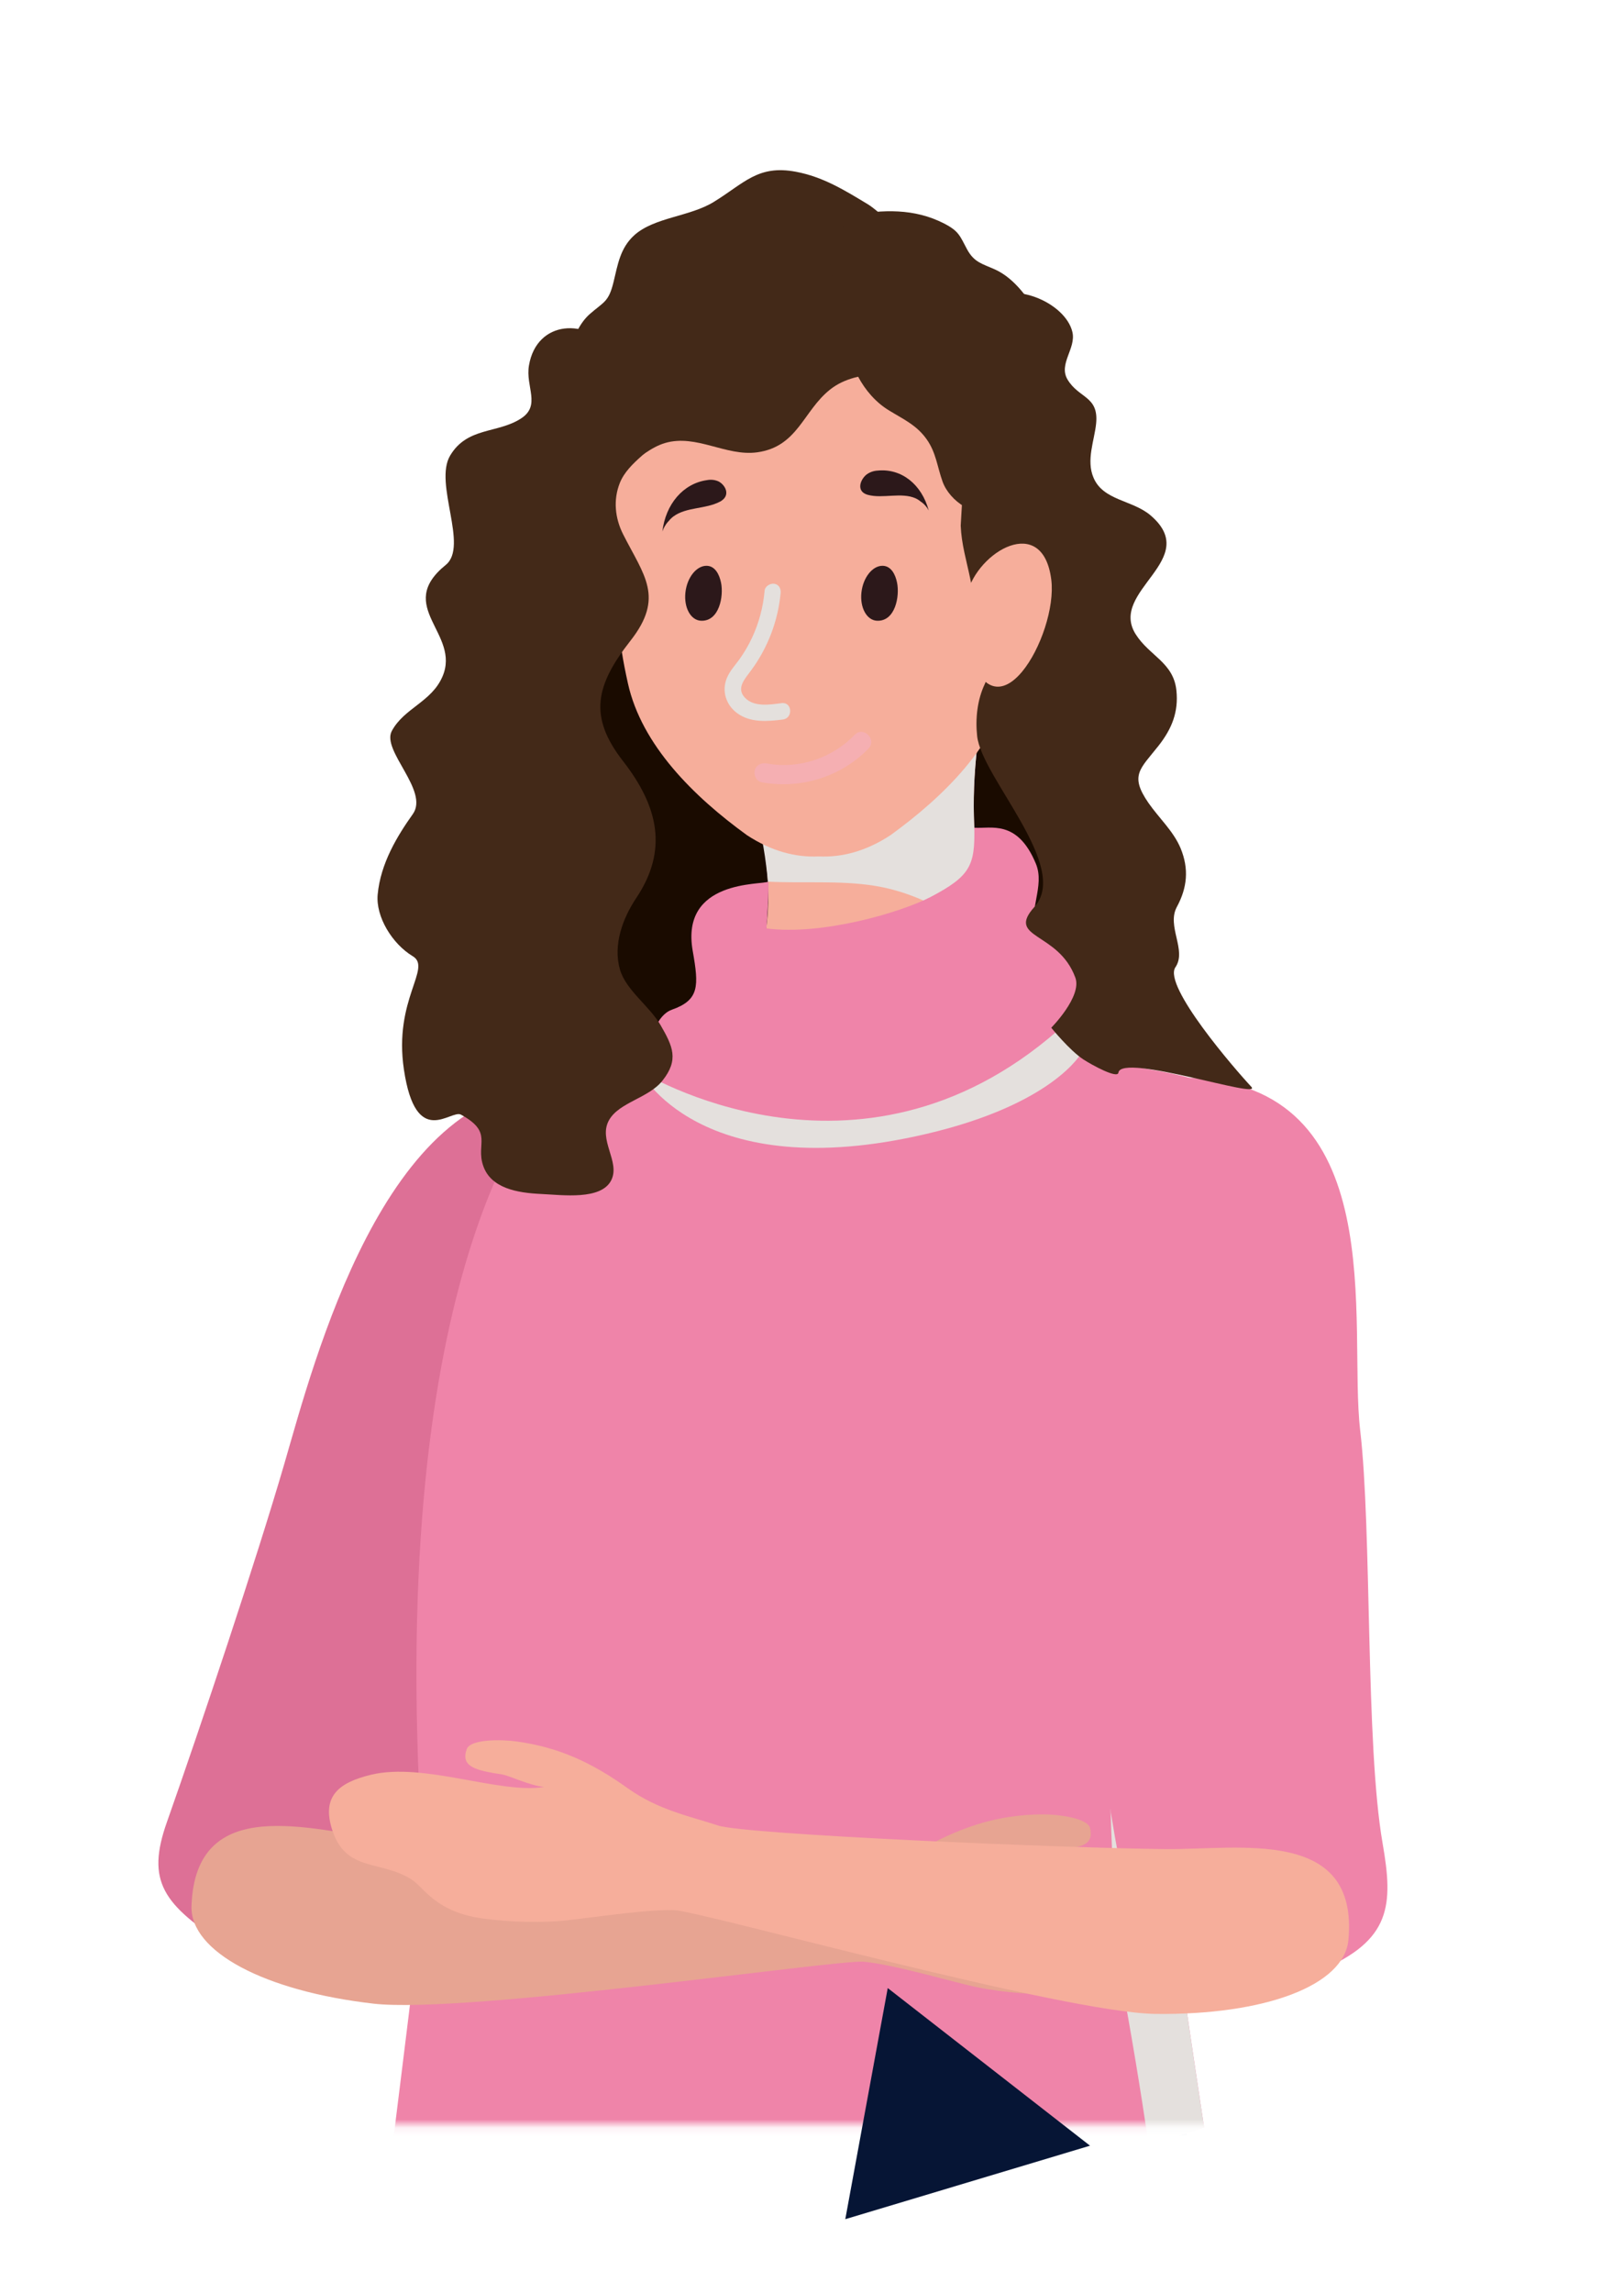 <svg width="192" height="271" viewBox="0 0 192 271" fill="none" xmlns="http://www.w3.org/2000/svg">
<mask id="mask0_9_2587" style="mask-type:luminance" maskUnits="userSpaceOnUse" x="0" y="0" width="192" height="252">
<path d="M191.161 0.658H0.123V251.1H191.161V0.658Z" fill="white"/>
</mask>
<g mask="url(#mask0_9_2587)">
<path d="M56.131 413.53C58.756 425.834 64.053 428.007 75.965 428.567C87.878 429.127 82.575 427.075 84.018 417.448C83.914 412.723 93.79 336.835 94.573 332.11C100.393 296.901 102.905 273.566 102.905 273.566V243.509H58.584C53.499 256.959 46.078 272.918 46.078 302.319C46.071 347.765 55.191 406.527 56.131 413.53Z" fill="#19223C"/>
<path d="M139.37 413.53C136.744 425.834 131.449 428.007 119.532 428.567C107.614 429.127 112.934 427.075 111.481 417.448C111.586 412.723 101.709 336.835 100.927 332.11C95.106 296.901 92.594 273.566 92.594 273.566L56.483 249.927L58.577 243.509H136.924C141.998 256.959 149.428 272.918 149.428 302.319C149.428 347.765 140.307 406.527 139.37 413.53Z" fill="#1C2642"/>
<path d="M65.966 70.218C65.966 71.326 71.506 123.684 71.506 123.684L122.792 121.539L130.111 74.212L65.966 70.218Z" fill="#1A0B00"/>
<path d="M65.21 128.608C45.435 128.619 37.129 160.941 33.617 173.012C30.262 184.515 23.694 204.138 19.725 215.389C17.271 222.338 19.197 225.126 26.953 230.047C38.868 237.599 46.746 231.849 48.72 227.444C55.632 212.04 82.287 166.056 85.271 151.762C88.514 136.231 65.21 128.608 65.21 128.608Z" fill="#DD7096"/>
<path d="M128.967 125.469C127.181 125.469 109.048 112.169 117.232 78.932L113.304 74.026C103.938 76.367 81.637 76.31 85.765 85.668C102.013 122.51 74.12 127.541 72.695 127.541C66.267 127.541 67.429 158.366 92.897 158.366C118.364 158.366 125.872 135.155 127.419 131.78C129.192 127.93 128.967 125.469 128.967 125.469Z" fill="#F6AE9B"/>
<g style="mix-blend-mode:multiply">
<path d="M118.337 112.394C115.22 104.905 113.531 93.955 117.233 78.927L113.98 74.867C103.952 76.594 93.824 78.568 85.345 82.784C85.176 83.63 85.288 84.582 85.765 85.66C88.979 92.934 90.342 99.079 90.784 104.207C94.749 104.428 99.298 104.037 103.409 104.701C109.432 105.658 114.749 109.298 118.337 112.394Z" fill="#E4E0DD"/>
</g>
<path d="M45.883 257.864C47.405 258.147 48.928 258.413 50.45 258.639C53.086 259.03 58.464 259.617 62.76 259.94C65.934 260.18 69.109 260.358 72.289 260.515C95.94 261.686 119.916 259.15 142.357 251.455C139.001 229.088 136.411 212.04 136.967 207.075C142.308 159.237 150.82 138.337 149.091 133.177C147.569 128.61 140.716 126.729 128.971 125.464C128.971 125.464 118.54 116.187 118.341 112.394L88.656 116.187C84.596 123.686 74.615 127.182 72.702 127.532C69.598 128.104 65.216 128.608 65.216 128.608C63.176 130.4 45.132 151.51 50.093 220.598C50.276 223.232 48.353 237.793 45.883 257.864Z" fill="#EF84A9"/>
<g style="mix-blend-mode:multiply">
<path d="M135.81 253.544C138.005 252.897 140.186 252.2 142.353 251.455C138.997 229.088 136.407 212.04 136.964 207.075C140.838 172.381 146.374 151.867 148.467 141.237C146.708 141.426 144.971 141.787 143.282 142.312C134.993 152.39 132.816 163.537 131.452 176.184C130.116 188.609 131.517 228.5 132.503 233.711C133.728 240.211 134.819 246.847 135.81 253.544Z" fill="#E4E0DD"/>
</g>
<path d="M119.682 47.684C114.453 35.357 104.241 33.825 104.241 33.825C102.192 33.345 100.118 32.98 98.029 32.73V32.5C97.62 32.525 97.207 32.571 96.796 32.61C96.385 32.571 95.972 32.525 95.563 32.5V32.73C93.474 32.98 91.401 33.345 89.353 33.825C89.353 33.825 79.138 35.357 73.91 47.684C70.575 55.547 72.294 59.187 72.758 66.59C73.198 73.637 72.966 75.048 74.238 80.779C75.862 88.082 82.004 94.143 88.302 98.711C91.218 100.624 94.07 101.356 96.796 101.229C99.521 101.356 102.378 100.624 105.289 98.711C111.587 94.143 117.73 88.091 119.352 80.779C120.626 75.05 115.021 73.136 115.461 66.089C115.925 58.69 123.018 55.547 119.682 47.684Z" fill="#F6AE9B"/>
<path d="M85.243 68.858C85.04 67.889 84.546 66.921 83.588 66.877C82.375 66.823 81.232 68.231 81.034 70.025C80.836 71.82 81.661 73.316 82.873 73.37C85.038 73.469 85.579 70.465 85.243 68.858Z" fill="#2C181A"/>
<path d="M106.053 68.858C105.855 67.889 105.357 66.921 104.396 66.877C103.185 66.823 102.042 68.231 101.844 70.025C101.646 71.82 102.47 73.316 103.681 73.37C105.85 73.469 106.388 70.465 106.053 68.858Z" fill="#2C181A"/>
<g style="mix-blend-mode:multiply">
<path d="M85.938 80.133C86.276 79.324 86.885 78.661 87.399 77.961C87.972 77.162 88.471 76.312 88.891 75.423C89.721 73.657 90.231 71.758 90.398 69.814C90.446 69.282 91.075 68.929 91.54 69C92.1 69.083 92.344 69.587 92.291 70.111C91.978 73.392 90.786 76.528 88.839 79.187C88.088 80.217 86.992 81.329 88.067 82.464C89.143 83.599 90.991 83.293 92.42 83.108C93.665 82.953 93.789 84.893 92.55 85.047C90.689 85.284 88.695 85.433 87.147 84.291C85.862 83.347 85.285 81.696 85.938 80.133Z" fill="#E4E0DD"/>
</g>
<g style="mix-blend-mode:multiply" opacity="0.45">
<path d="M101.05 86.856C98.408 89.601 94.416 90.953 90.652 90.239C90.043 90.127 89.409 90.408 89.236 91.046C89.084 91.606 89.429 92.345 90.043 92.46C94.61 93.306 99.438 91.839 102.678 88.474C103.711 87.415 102.076 85.781 101.05 86.856Z" fill="#F4B0CF"/>
</g>
<path d="M84.934 56.895C84.513 56.711 84.045 56.66 83.594 56.749C80.768 57.139 78.689 59.596 78.313 62.817C78.459 62.388 78.689 61.991 78.99 61.652C79.008 61.631 79.025 61.625 79.047 61.604C79.209 61.394 79.399 61.206 79.611 61.046C80.377 60.476 81.353 60.258 82.317 60.078C83.281 59.899 84.274 59.74 85.115 59.297C85.523 59.081 85.924 58.71 85.864 58.131C85.812 57.614 85.377 57.111 84.934 56.895Z" fill="#2C181A"/>
<path d="M102.455 56.083C102.832 55.809 103.281 55.65 103.747 55.624C106.587 55.338 108.971 57.263 109.801 60.34C109.596 59.953 109.307 59.616 108.956 59.353C108.934 59.341 108.917 59.336 108.896 59.324C108.706 59.156 108.492 59.016 108.262 58.908C107.426 58.527 106.438 58.544 105.462 58.593C104.486 58.642 103.493 58.733 102.604 58.49C102.17 58.37 101.726 58.104 101.704 57.522C101.682 56.998 102.044 56.402 102.455 56.083Z" fill="#2C181A"/>
<g style="mix-blend-mode:multiply">
<path d="M75.65 126.575C75.65 126.575 82.596 140.338 109.552 134.018C124.608 130.488 127.859 124.447 127.859 124.447L125.099 121.766L75.65 126.575Z" fill="#E4E0DD"/>
</g>
<path d="M90.611 109.737C90.718 108.507 90.921 105.112 90.831 104.212C90.028 104.623 80.409 103.938 81.898 112.399C82.63 116.555 82.693 118.198 79.426 119.347C77.322 120.084 76.349 124.215 75.65 126.58C75.65 126.58 101.275 142.615 125.099 121.772C132.899 114.95 122.466 110.457 122.466 110.457C121.475 107.676 123.583 104.773 122.466 102.08C120.267 96.796 117.114 97.988 115.192 97.834C115.272 102.298 114.734 103.547 110.028 106.018C106.587 107.818 97.222 110.603 90.611 109.737Z" fill="#EF84A9"/>
<path d="M22.64 225.284C23.102 211.864 36.785 216.335 45.388 217.355C57.06 218.739 94.88 221.961 98.285 221.298C101.69 220.635 105.507 220.388 109.426 218.282C113.951 215.846 118.016 214.518 123.128 214.454C125.025 214.432 128.613 214.871 128.88 216.101C129.362 218.268 127.518 218.47 124.348 218.544C123.48 218.566 120.997 219.437 119.236 219.38C124.323 220.902 133.723 218.25 139.732 220.542C143.374 221.931 145.272 223.797 143.431 227.647C141.181 232.366 137.301 230.353 133.381 232.224C131.803 232.977 130.118 235.68 124.402 235.717C121.208 235.739 117.377 235.379 114.315 234.611C110.405 233.642 105.192 232.152 102.103 231.871C99.014 231.59 55.006 238.077 44.153 236.827C31.31 235.354 22.454 230.688 22.64 225.284Z" fill="#E7A492"/>
<path d="M140.251 127.384C164.779 128.038 159.348 156.588 160.811 169.074C162.207 180.98 161.415 206.141 163.462 217.884C164.725 225.148 164.526 229.352 156.061 232.913C143.061 238.384 135.054 231.559 133.838 226.889C129.58 210.553 124.872 162.916 124.297 148.323C123.673 132.47 140.251 127.384 140.251 127.384Z" fill="#EF84A9"/>
<path d="M159.417 229.305C160.659 215.941 146.518 218.635 137.857 218.559C126.099 218.449 88.181 216.856 84.885 215.768C81.59 214.68 77.84 213.953 74.22 211.37C70.036 208.381 66.172 206.545 61.101 205.84C59.225 205.574 55.612 205.557 55.18 206.741C54.431 208.831 56.234 209.257 59.37 209.739C60.228 209.871 62.584 211.05 64.334 211.214C59.09 212.085 50.105 208.261 43.865 209.771C40.076 210.688 37.958 212.299 39.297 216.355C40.932 221.322 45.035 219.82 48.688 222.171C50.158 223.115 51.487 226.009 57.146 226.774C60.314 227.197 64.159 227.317 67.296 226.951C71.296 226.486 76.656 225.668 79.755 225.781C82.854 225.894 125.688 237.905 136.612 238.04C149.545 238.194 158.92 234.681 159.417 229.305Z" fill="#F6AE9B"/>
<path d="M107.846 28.513C111.593 31.133 111.381 37.68 109.096 41.073C106.305 45.207 101.735 43.205 98.149 46.035C94.959 48.553 94.329 52.801 89.522 53.463C85.829 53.97 82.341 51.284 78.645 52.358C75.239 53.349 72.976 57.58 68.656 56.196C66.274 55.437 67.287 53.997 67.163 51.996C67.065 50.46 66.394 49.225 66.473 47.569C66.621 44.289 67.25 39.321 69.708 37.138C71.372 35.668 71.958 35.741 72.541 33.315C73.039 31.27 73.316 29.311 75.006 27.787C77.374 25.674 81.547 25.615 84.389 23.866C88.004 21.645 89.612 19.452 94.108 20.303C97.302 20.91 99.799 22.448 102.595 24.14C104.082 25.03 107.435 28.569 108.516 28.611" fill="#432918"/>
<path d="M78.468 51.136C77.376 53.117 74.288 54.557 73.278 57.088C72.479 59.102 72.713 61.258 73.67 63.156C76.13 68.022 78.591 70.573 74.533 75.738C70.415 80.992 69.548 84.692 73.668 89.973C77.826 95.317 79.007 100.461 75.24 106.115C73.608 108.549 72.457 111.697 73.296 114.6C73.998 117.032 76.796 118.925 78.092 121.16C79.542 123.674 80.291 125.245 78.32 127.73C76.685 129.798 73.235 130.268 72.019 132.371C70.666 134.725 73.359 137.29 72.271 139.492C71.087 141.883 66.52 141.243 63.982 141.126C61.186 141 58.028 140.465 57.123 137.78C56.229 135.174 58.347 133.856 54.501 131.75C53.306 131.095 49.172 135.926 47.754 126.423C46.506 118.098 51.124 114.412 48.786 113.015C46.365 111.553 44.415 108.359 44.65 105.741C44.988 102.04 46.99 98.776 48.808 96.22C50.759 93.465 45.087 88.725 46.318 86.409C47.759 83.702 51.009 82.98 52.306 79.981C54.526 74.874 46.599 71.709 52.701 66.772C55.438 64.556 51.258 57.13 53.218 53.85C55.236 50.453 58.809 51.26 61.577 49.477C63.999 47.928 62.101 45.71 62.539 43.188C63.444 37.852 69.427 37.436 72.648 41.613C73.626 42.864 78.175 50.56 78.151 50.578" fill="#432918"/>
<path d="M114.445 49.742C114.974 45.911 112.684 39.036 116.189 35.844C119.403 32.892 125.955 35.715 126.785 39.241C127.244 41.186 125.117 43.008 126.207 44.854C127.552 47.115 129.918 46.791 129.59 50.071C129.387 52.072 128.392 54.406 129.287 56.472C130.432 59.178 133.888 59.092 136.023 60.912C142.169 66.156 131.05 69.81 134.254 74.943C135.868 77.526 138.737 78.284 139.083 81.611C139.344 84.117 138.567 86.109 136.984 88.129C134.785 90.92 133.515 91.624 135.786 94.916C137.037 96.711 138.728 98.233 139.574 100.251C140.589 102.711 140.364 104.924 139.132 107.204C137.901 109.484 140.345 112.319 138.963 114.331C137.466 116.53 146.05 126.44 147.929 128.446C149.451 130.058 132.572 124.399 132.224 126.79C132.117 127.529 129.103 125.89 128.083 125.222C126.437 124.142 124.287 121.475 124.287 121.475C124.287 121.475 127.954 117.778 127.134 115.554C125.131 110.076 118.88 110.986 122.301 107.19C126.569 102.432 116.055 91.896 115.524 87.004C115.301 84.949 115.538 82.721 116.427 80.852C117.473 78.669 114.457 78.008 114.905 75.535C115.933 69.843 113.755 66.475 113.582 62.134C113.59 62.13 114.112 52.255 114.445 49.742Z" fill="#432918"/>
<path d="M100.582 25.448C104.385 24.752 108.11 24.613 111.623 26.42C113.377 27.322 113.484 27.885 114.33 29.465C115.176 31.02 116.094 31.157 117.645 31.855C119.98 32.911 121.748 35.431 122.952 37.673C124.474 40.484 122.587 43.017 121.82 45.696C121.433 47.05 121.611 48.301 121.482 49.719C121.342 51.292 120.709 52.199 119.96 53.559C118.625 56.019 118.068 57.687 117.93 60.393C115.323 61.327 112.266 59.261 111.429 56.905C110.799 55.139 110.671 53.495 109.556 51.922C108.358 50.23 106.795 49.553 105.078 48.496C102.018 46.622 100.134 42.826 100.061 39.292C100.005 36.545 98.584 34.477 98.264 31.849C97.99 29.649 98.415 28.763 99.526 27.075C99.98 26.376 100.233 25.662 100.741 24.943" fill="#432918"/>
<path d="M114.338 70.193C115.573 65.174 123.304 60.635 124.29 68.525C125.107 75.026 117.615 88.447 114.264 76.176L114.338 70.193Z" fill="#F6AE9B"/>
</g>
<path d="M104.955 234.985L128.87 253.616L99.936 262.302L104.955 234.985Z" fill="#061535"/>
</svg>

